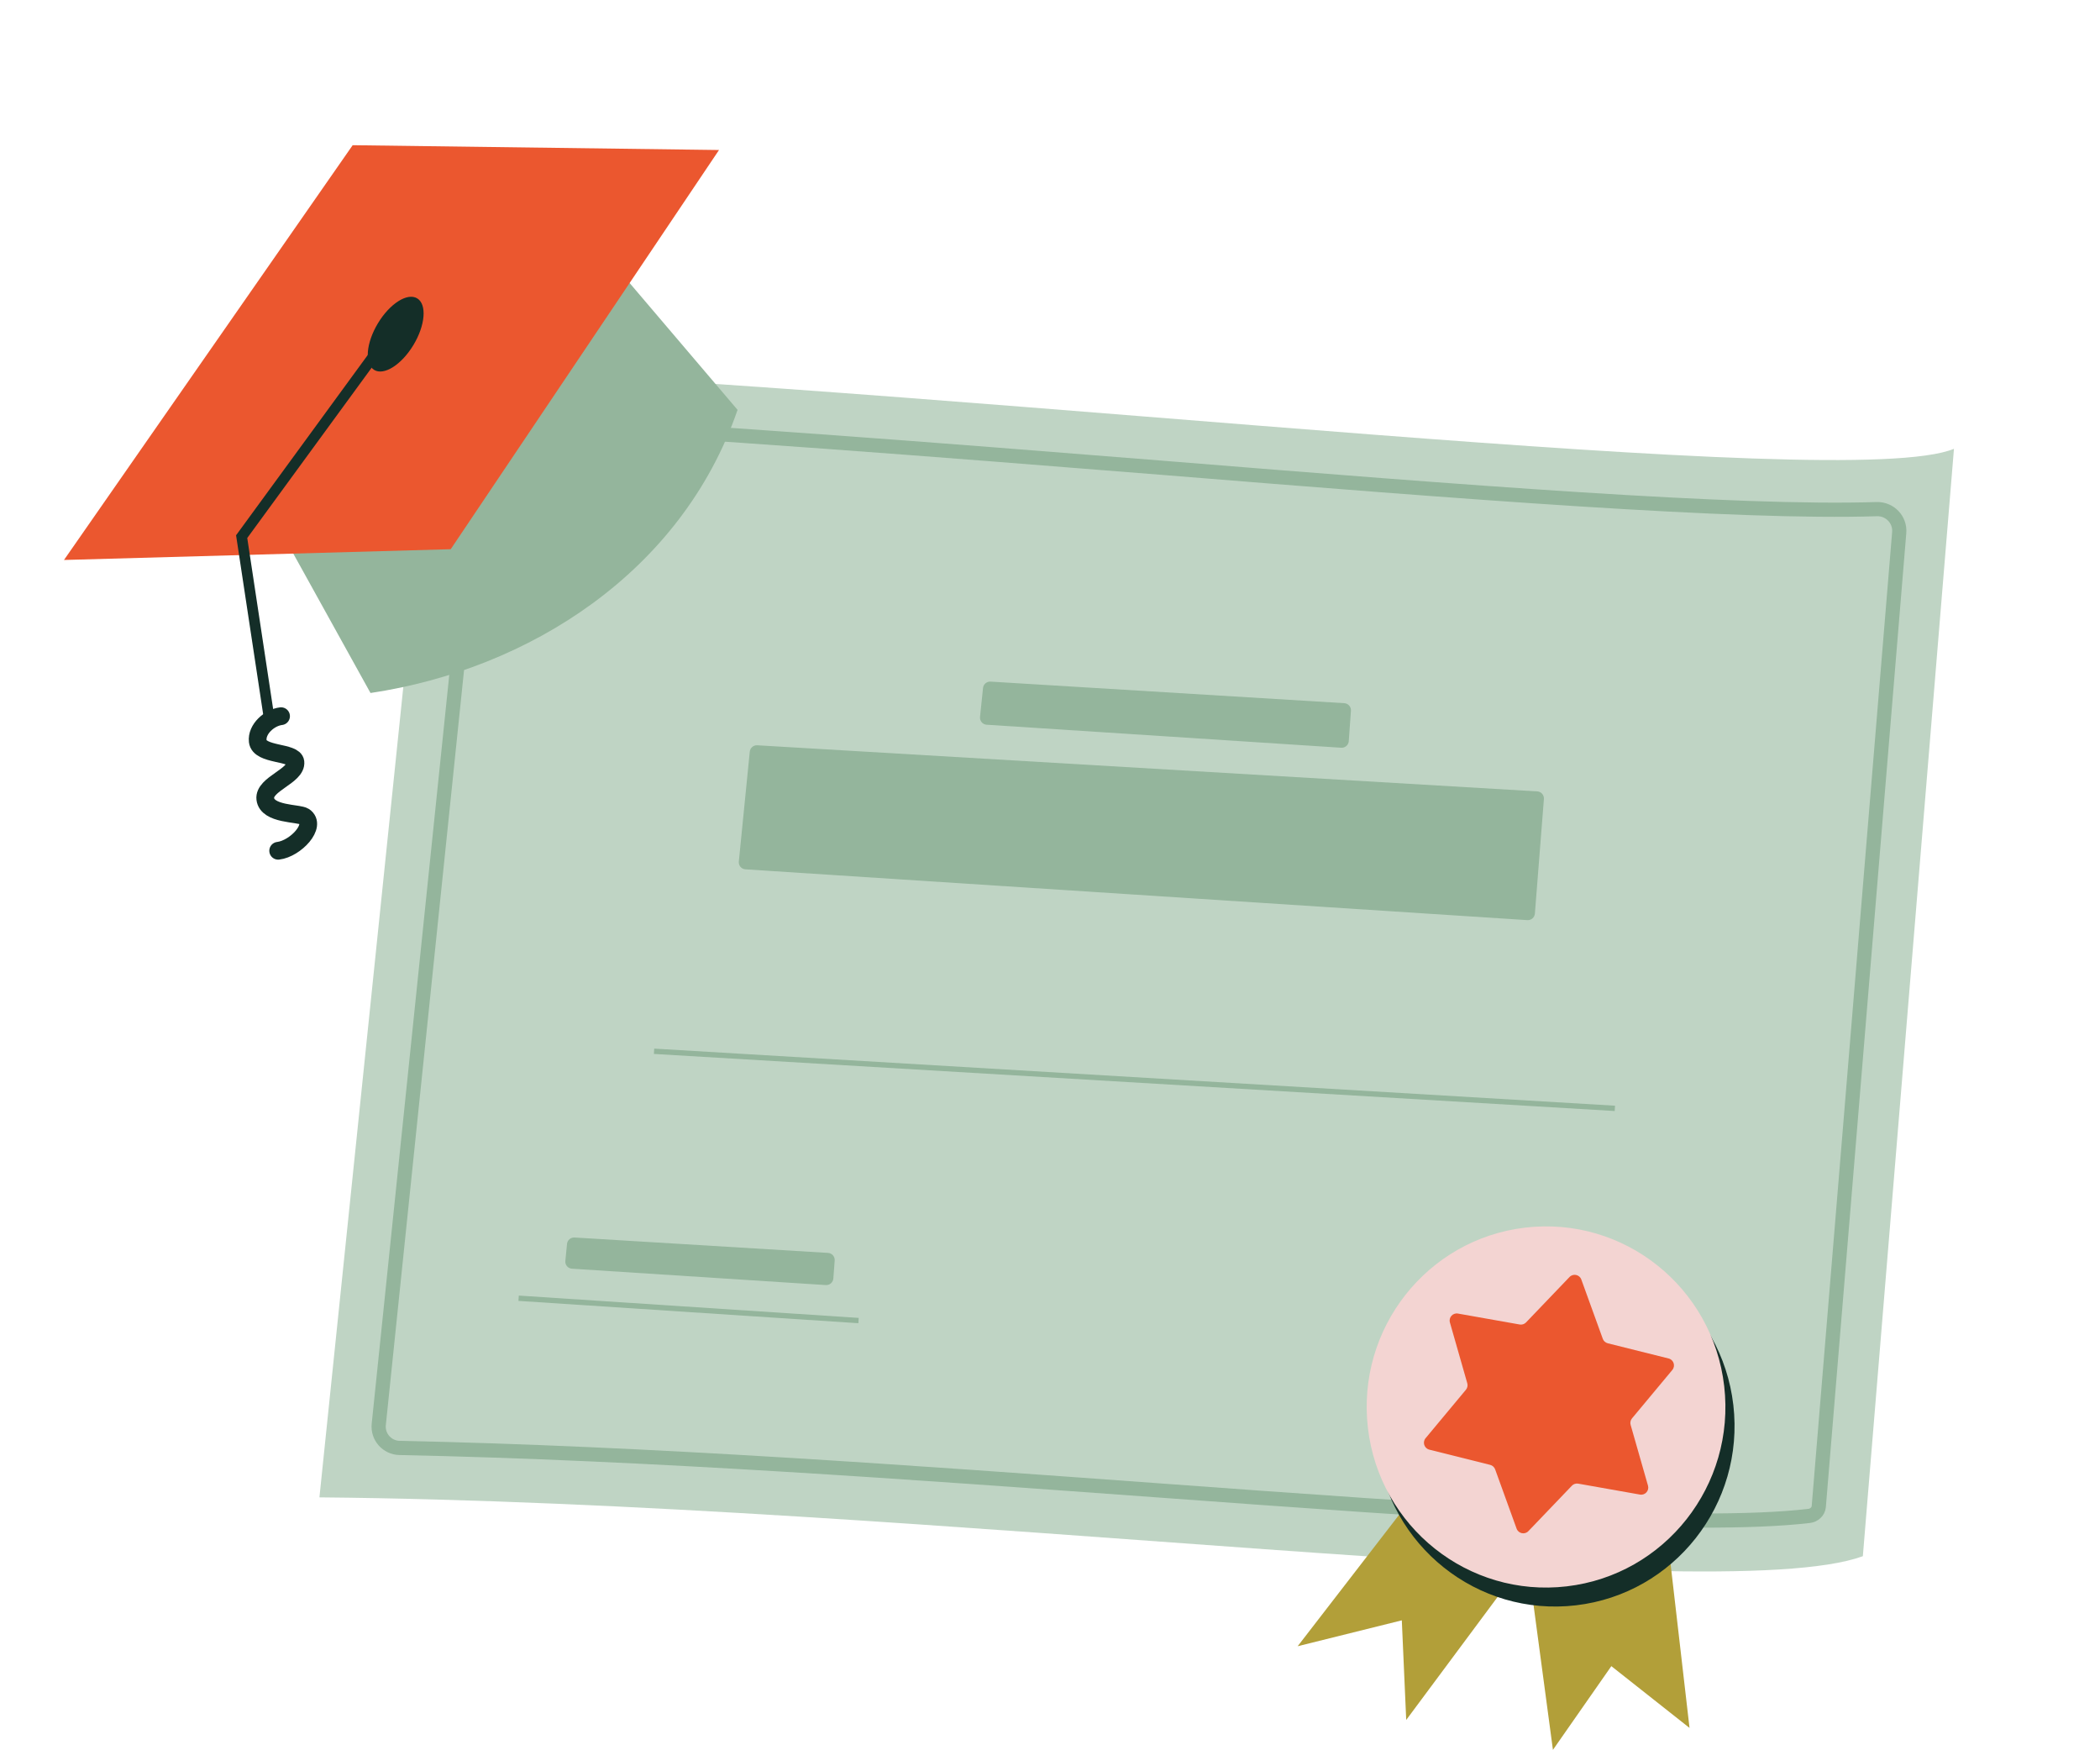 <svg width="204" height="170" viewBox="0 0 204 170" fill="none" xmlns="http://www.w3.org/2000/svg">
<path d="M42.386 35.736C98.545 38.185 179.352 47.913 189.813 43.591L180.963 151.149C166.51 156.427 90.531 145.972 31.03 145.435L42.386 35.736Z" fill="#BFD4C4"/>
<path d="M175.752 147.237C164.619 148.54 140.448 146.803 112.462 144.752C89.125 143.056 62.969 141.128 38.814 140.634C37.602 140.609 36.67 139.556 36.794 138.35L46.7 42.749C46.813 41.653 47.764 40.837 48.864 40.895C68.839 41.938 91.13 43.693 112.761 45.423C142.481 47.832 168.664 49.883 182.312 49.451C183.571 49.411 184.599 50.466 184.495 51.722L176.681 146.332C176.642 146.806 176.224 147.181 175.752 147.237V147.237Z" stroke="#94B59C" stroke-width="1.379" stroke-miterlimit="10"/>
<path d="M63.537 102.108L156.872 107.652" stroke="#94B59C" stroke-width="0.517" stroke-miterlimit="10"/>
<path d="M149.103 88.735C149.073 89.111 148.746 89.394 148.37 89.37L72.411 84.436C72.022 84.411 71.732 84.069 71.771 83.681L72.835 73.008C72.871 72.639 73.193 72.365 73.562 72.387L149.333 76.866C149.718 76.889 150.009 77.223 149.979 77.608L149.103 88.735Z" fill="#94B59C"/>
<path d="M131.023 71.986C130.996 72.365 130.668 72.65 130.289 72.626L95.842 70.39C95.452 70.365 95.162 70.02 95.202 69.632L95.494 66.821C95.533 66.453 95.854 66.18 96.223 66.203L130.589 68.298C130.972 68.322 131.261 68.653 131.234 69.035L131.023 71.986Z" fill="#94B59C"/>
<path d="M80.954 124.177C80.925 124.554 80.598 124.839 80.221 124.815L55.56 123.225C55.171 123.2 54.881 122.858 54.919 122.47L55.083 120.817C55.119 120.448 55.441 120.173 55.812 120.196L80.439 121.691C80.822 121.715 81.112 122.047 81.084 122.43L80.954 124.177Z" fill="#94B59C"/>
<path d="M83.401 128.262L50.381 126.094" stroke="#94B59C" stroke-width="0.517" stroke-miterlimit="10"/>
<path d="M126.058 159.894L139.915 141.946L149.843 149.237L136.604 167.055L136.176 157.379L126.058 159.894Z" fill="#B29F39"/>
<path d="M150.856 169.96L156.53 161.828L164.125 167.828L161.901 148.578L148.345 151.207L150.856 169.96Z" fill="#B29F39"/>
<path d="M27.406 51.811L35.991 67.309C51.422 65 66.227 55.553 71.649 39.809L59.007 24.954L27.406 51.811Z" fill="#94B59C"/>
<path d="M34.259 14.103L69.847 14.57L43.783 53.343L6.216 54.389L34.259 14.103Z" fill="#EB572F"/>
<path d="M40.163 33.508C41.319 31.59 41.484 29.563 40.531 28.981C39.578 28.399 37.868 29.483 36.712 31.401C35.556 33.319 35.392 35.346 36.345 35.928C37.297 36.51 39.007 35.427 40.163 33.508Z" fill="#142E28"/>
<path d="M26.188 70.038L23.476 52.123L37.804 32.511" stroke="#142E28" stroke-width="1.034" stroke-miterlimit="10"/>
<path d="M27.302 69.561C26.191 69.691 24.901 70.81 25.038 71.993C25.201 73.404 28.577 72.977 28.697 74.009C28.854 75.374 25.604 76.139 25.772 77.595C25.951 79.142 29.023 78.951 29.553 79.304C30.827 80.169 28.714 82.435 27.023 82.633" stroke="#142E28" stroke-width="1.724" stroke-miterlimit="10" stroke-linecap="round"/>
<path d="M153.087 155.921C162.645 154.802 169.493 146.095 168.382 136.473C167.271 126.851 158.621 119.958 149.063 121.076C139.505 122.195 132.658 130.902 133.769 140.524C134.88 150.146 143.529 157.039 153.087 155.921Z" fill="#142E28"/>
<path d="M152.2 154.078C161.758 152.96 168.605 144.252 167.494 134.63C166.383 125.008 157.734 118.115 148.176 119.234C138.618 120.352 131.77 129.059 132.881 138.681C133.993 148.303 142.642 155.197 152.2 154.078Z" fill="#F3D4D2"/>
<path d="M152.468 124.032C152.822 123.663 153.44 123.795 153.614 124.276L155.699 130.033C155.777 130.249 155.958 130.413 156.181 130.469L162.092 131.946C162.585 132.069 162.781 132.667 162.456 133.058L158.537 137.764C158.391 137.939 158.341 138.175 158.404 138.395L160.091 144.297C160.231 144.787 159.811 145.253 159.31 145.164L153.312 144.102C153.086 144.062 152.855 144.138 152.696 144.304L148.472 148.715C148.119 149.084 147.5 148.953 147.326 148.471L145.242 142.714C145.163 142.498 144.982 142.334 144.759 142.279L138.849 140.801C138.355 140.678 138.159 140.08 138.484 139.689L142.403 134.983C142.549 134.808 142.599 134.572 142.536 134.352L140.849 128.45C140.709 127.96 141.129 127.494 141.63 127.583L147.628 128.645C147.854 128.685 148.086 128.609 148.245 128.443L152.468 124.032Z" fill="#EB572F"/>
</svg>
